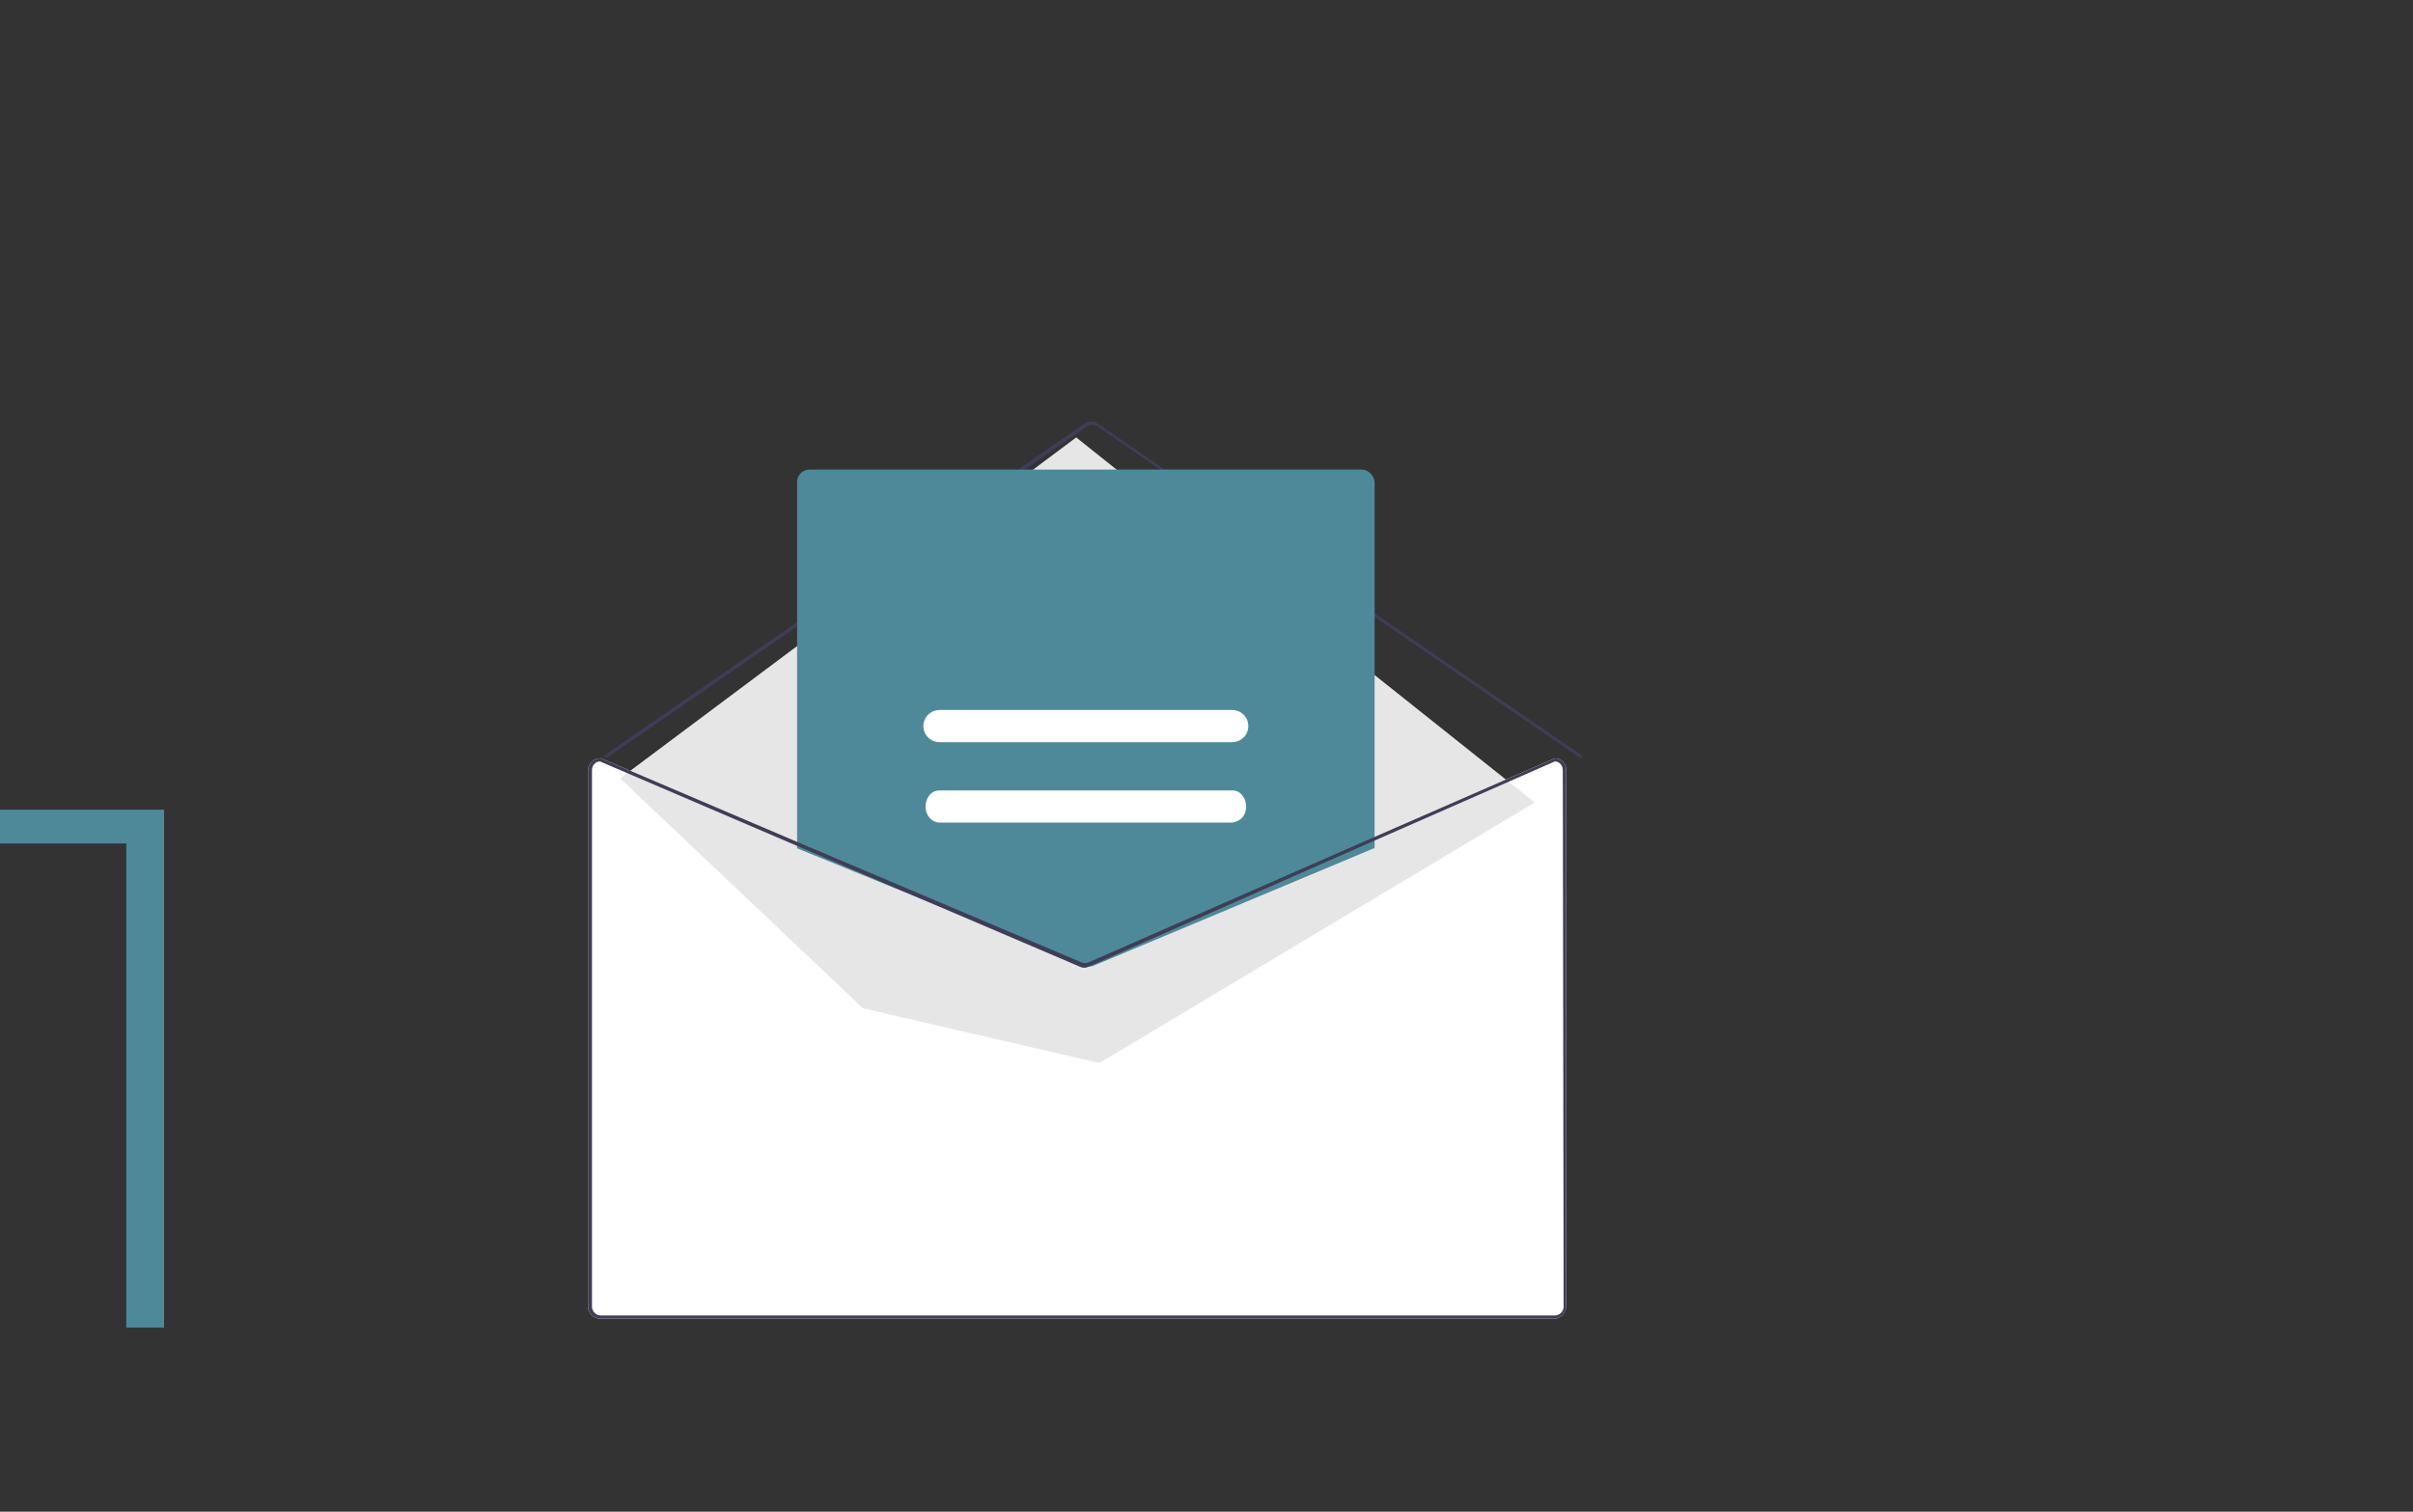 <?xml version="1.0" encoding="utf-8"?>
<!-- Generator: Adobe Illustrator 27.0.1, SVG Export Plug-In . SVG Version: 6.00 Build 0)  -->
<svg version="1.1" id="Ebene_1" xmlns="http://www.w3.org/2000/svg" xmlns:xlink="http://www.w3.org/1999/xlink" x="0px" y="0px"
	 viewBox="0 0 300 188" style="enable-background:new 0 0 300 188;" xml:space="preserve">
<rect x="0" y="0" width="300" height="188" fill="#333333" stroke="none"/>
<style type="text/css">
	.st0{fill:#FFFFFF;}
	.st1{fill:#3F3D56;}
	.st2{fill:#E6E6E6;}
	.st3{fill:#4E8999;}
</style>
<g>
	<path class="st0" d="M193.3,94.3L193.3,94.3L168.8,105l-33.5,14.7c-0.3,0.1-0.6,0.1-0.8,0L99.8,105L74.7,94.3h-0.1
		c-0.8,0-1.5,0.7-1.5,1.5c0,0,0,0,0,0v66.7c0,0.8,0.7,1.5,1.5,1.5h118.6c0.8,0,1.5-0.7,1.5-1.5V95.8C194.8,95,194.1,94.3,193.3,94.3
		C193.3,94.3,193.3,94.3,193.3,94.3z"/>
	<path class="st1" d="M196.6,94.3c0,0-0.1,0-0.1,0L136.4,53c-0.4-0.2-0.9-0.2-1.2,0L75.5,94.2c-0.1,0.1-0.2,0-0.3,0c0,0,0,0,0,0
		c-0.1-0.1-0.1-0.2,0-0.3c0,0,0,0,0,0l59.6-41.2c0.5-0.4,1.2-0.4,1.7,0l60.1,41.2c0.1,0.1,0.1,0.1,0.1,0.2
		C196.7,94.2,196.7,94.3,196.6,94.3L196.6,94.3z"/>
	<polygon class="st2" points="77.1,96.8 133.8,54.4 190.8,99.8 136.7,132.2 107.3,125.4 	"/>
	<path class="st3" d="M135.5,120.2c-0.2,0-0.4,0-0.6-0.1l-35.8-14.6V59.9c0-0.8,0.7-1.5,1.5-1.5c0,0,0,0,0,0h68.7
		c0.8,0,1.5,0.7,1.6,1.5v45.6h-0.1l-34.6,14.5C136,120.1,135.7,120.2,135.5,120.2L135.5,120.2z"/>
	<path class="st1" d="M193.3,94.3L193.3,94.3L168.8,105l-33.5,14.7c-0.3,0.1-0.6,0.1-0.8,0L99.8,105L74.7,94.3h-0.1
		c-0.8,0-1.5,0.7-1.5,1.5c0,0,0,0,0,0v66.7c0,0.8,0.7,1.5,1.5,1.5h118.6c0.8,0,1.5-0.7,1.5-1.5V95.8C194.8,95,194.1,94.3,193.3,94.3
		C193.3,94.3,193.3,94.3,193.3,94.3z M194.4,162.5c0,0.6-0.5,1.1-1.1,1.1c0,0,0,0,0,0H74.7c-0.6,0-1.1-0.5-1.1-1.1c0,0,0,0,0,0V95.8
		c0-0.6,0.4-1.1,1-1.1l25.2,10.8l34.4,14.7c0.4,0.2,0.8,0.2,1.2,0l33.3-14.7l24.6-10.8c0.6,0,1,0.5,1,1.1L194.4,162.5z"/>
	<path class="st0" d="M153.2,92.3h-36.4c-1.1,0-2-0.9-2-2s0.9-2,2-2h36.4c1.1,0,2,0.9,2,2S154.3,92.3,153.2,92.3z"/>
	<path class="st0" d="M153.2,102.3h-36.4c-0.6,0-1.2-0.4-1.5-1c-0.3-0.6-0.3-1.4,0-2c0.3-0.6,0.8-1,1.5-1h36.4c0.7,0,1.2,0.4,1.5,1
		c0.3,0.6,0.3,1.4,0,2C154.4,101.9,153.8,102.2,153.2,102.3z"/>
	<path class="st3" d="M20.4,100.7v64.4h-4.7v-60.2H0v-4.2H20.4z"/>
</g>
</svg>
